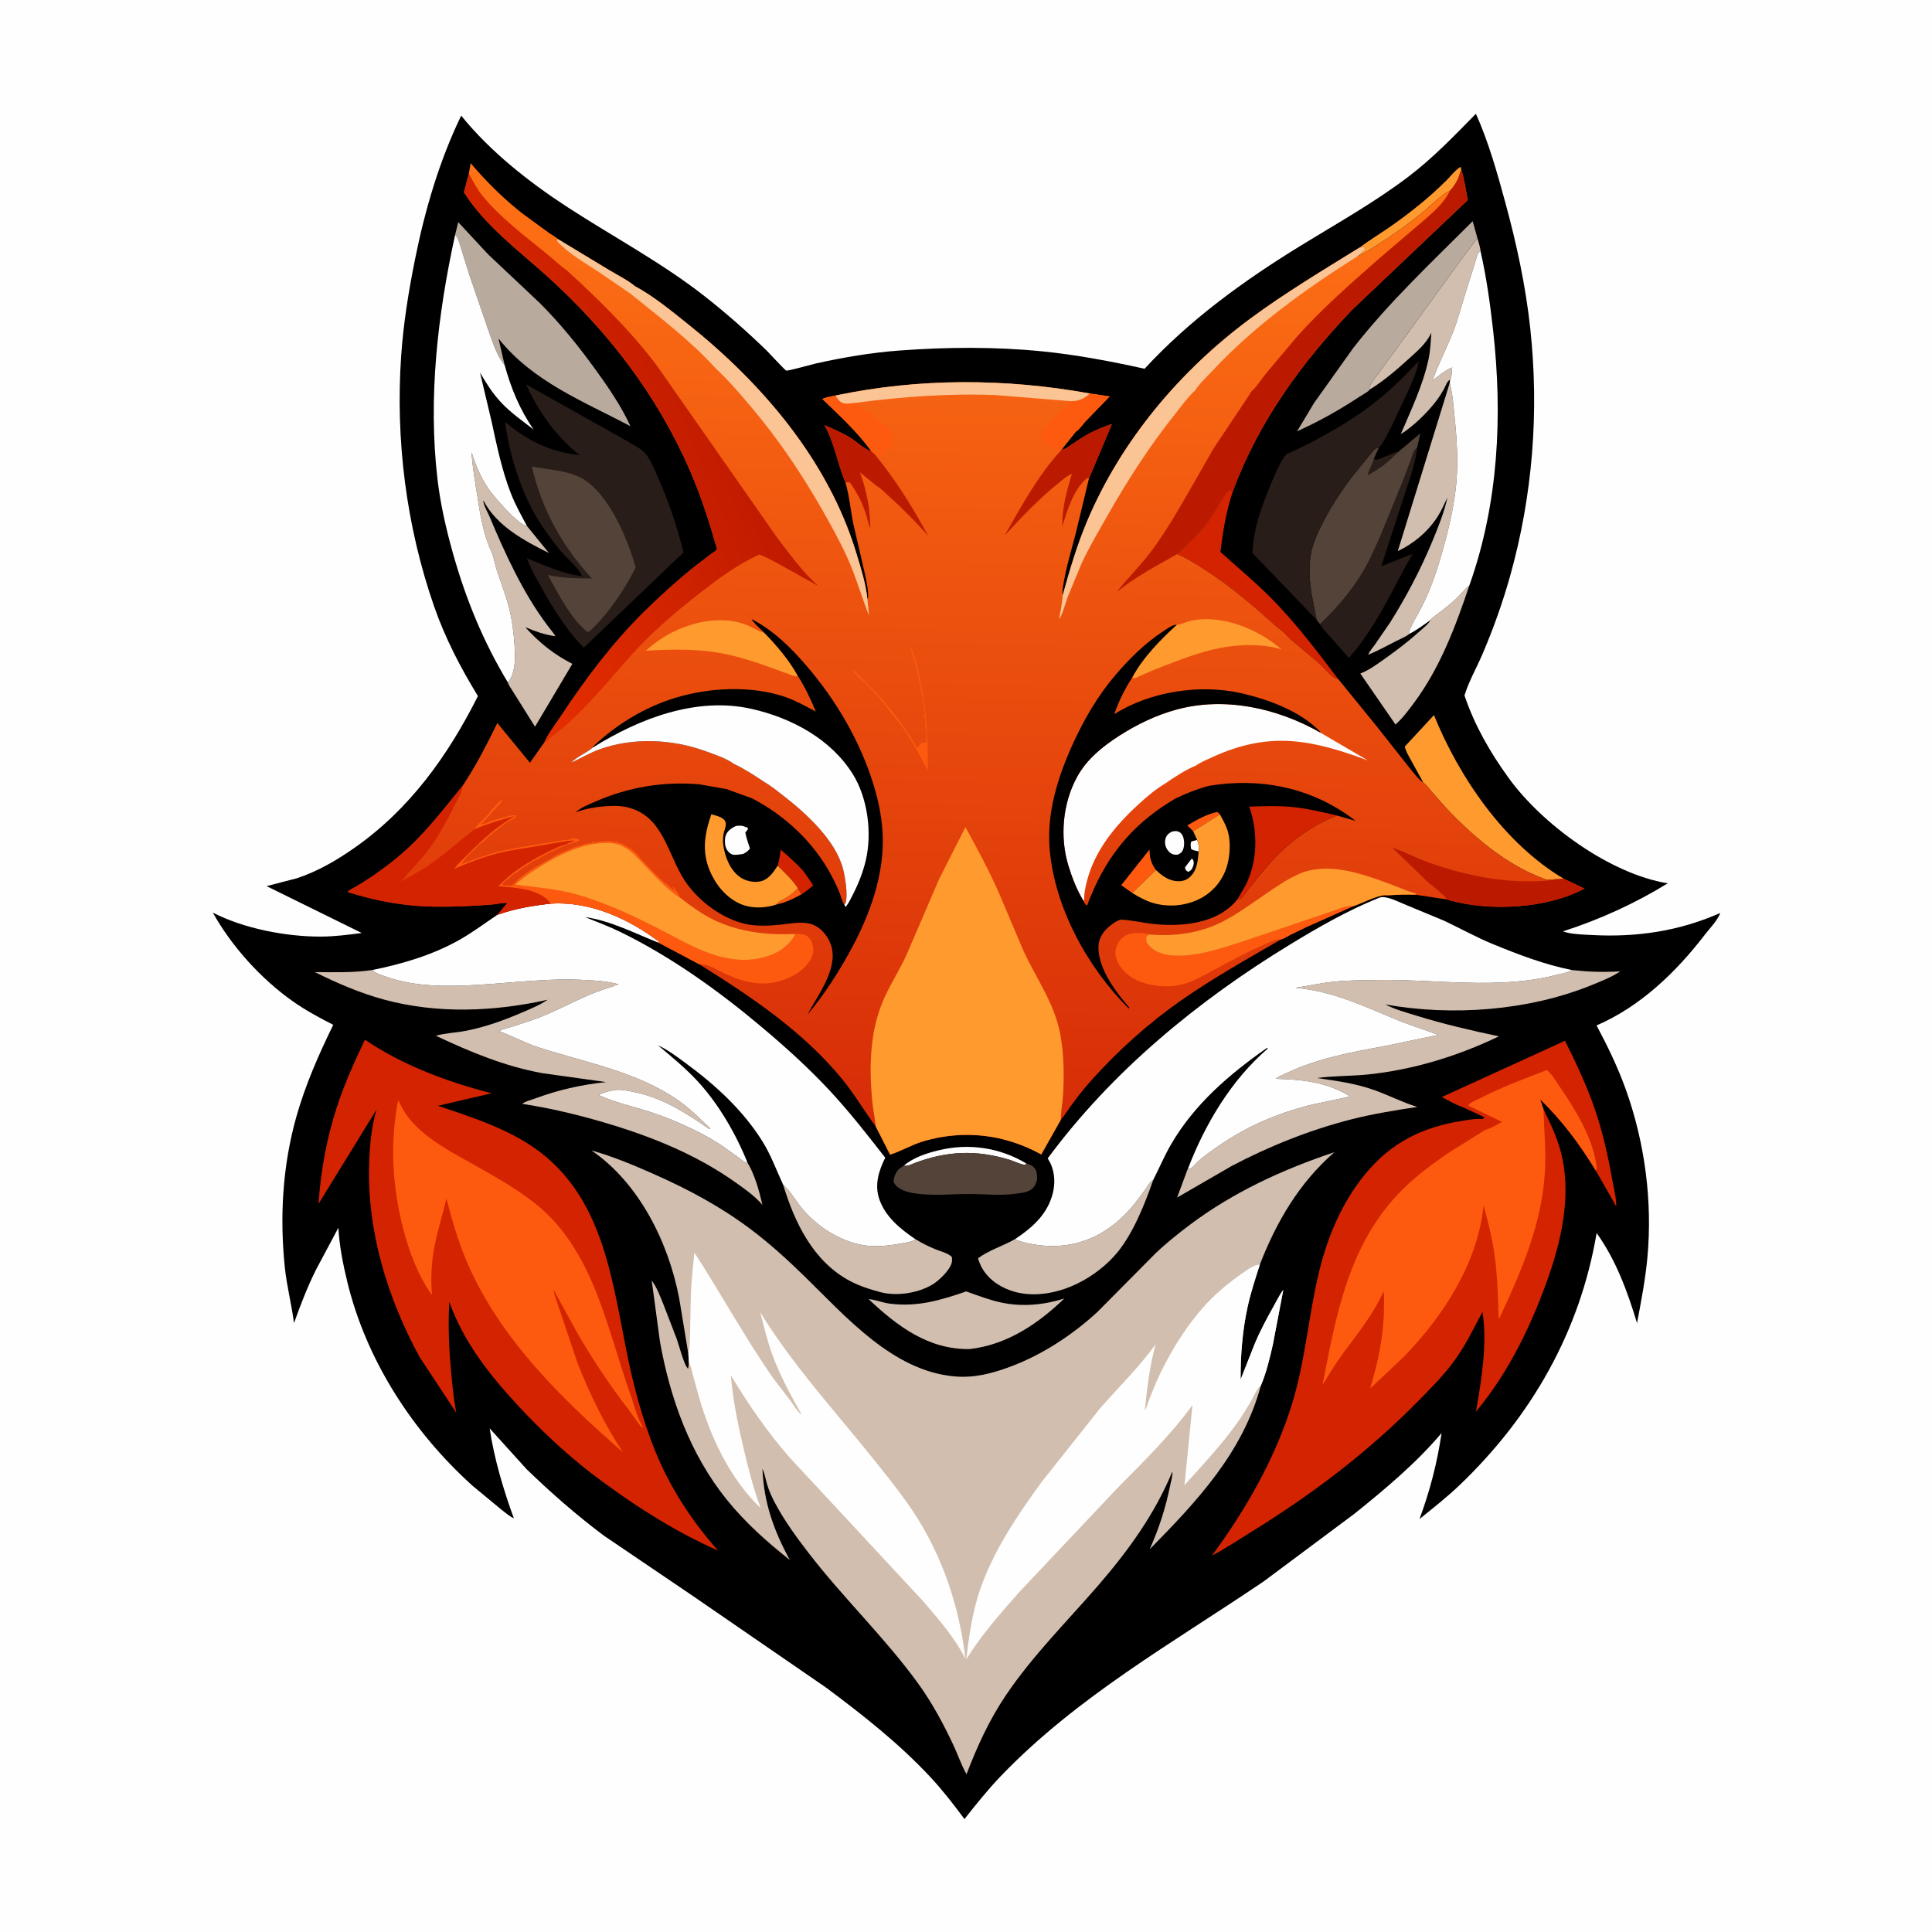 <svg version="1.1" xmlns="http://www.w3.org/2000/svg" style="display: block;" viewBox="0 0 2048 2048" width="1024" height="1024">
<defs>
	<linearGradient id="Gradient1" gradientUnits="userSpaceOnUse" x1="1032.91" y1="1194.26" x2="1054.41" y2="185.843">
		<stop class="stop0" offset="0" stop-opacity="1" stop-color="rgb(215,44,7)"/>
		<stop class="stop1" offset="1" stop-opacity="1" stop-color="rgb(255,114,21)"/>
	</linearGradient>
	<linearGradient id="Gradient2" gradientUnits="userSpaceOnUse" x1="760.408" y1="390.985" x2="473.564" y2="511.281">
		<stop class="stop0" offset="0" stop-opacity="1" stop-color="rgb(191,26,0)"/>
		<stop class="stop1" offset="1" stop-opacity="1" stop-color="rgb(229,46,0)"/>
	</linearGradient>
</defs>
<path transform="translate(0,0)" fill="rgb(254,254,254)" d="M -0 -0 L 2048 0 L 2048 2048 L -0 2048 L -0 -0 z"/>
<path transform="translate(0,0)" fill="rgb(0,0,0)" d="M 1564.5 120.615 C 1577.9 150.272 1587.29 183.815 1595.85 215.255 C 1607.77 259.015 1617.27 303.084 1622.15 348.24 C 1631.68 436.532 1624.7 525.495 1600.68 610.986 C 1592.82 638.981 1583.05 666.24 1571.66 692.983 C 1565.52 707.394 1556.95 722.322 1552.42 737.222 C 1563.24 769.145 1579.38 797.188 1599.03 824.416 C 1634.8 873.976 1706.57 926.362 1767.86 936.369 C 1733.09 957.716 1695.63 974.868 1656.75 987.293 C 1665.27 990.436 1677.88 990.636 1686.96 991.138 C 1734.36 993.761 1779.76 987.207 1823.4 967.831 L 1823.06 969.05 C 1820.25 976 1811.96 984.636 1807.22 990.802 C 1776.71 1030.51 1739.04 1066.87 1692.42 1087.01 C 1704.27 1109.22 1715.21 1131.83 1723.67 1155.57 C 1743.73 1211.87 1751.82 1273.72 1746.29 1333.29 C 1744.14 1356.45 1739.63 1379.71 1735.32 1402.57 C 1725.25 1369.18 1712.98 1335.6 1692.48 1307.08 C 1674.84 1411.63 1623.28 1501.73 1546.86 1574.63 C 1533.65 1587.23 1518.91 1598.78 1504.72 1610.26 C 1515.78 1580.39 1523.5 1550.71 1528.11 1519.16 C 1501.26 1550.87 1468.32 1578.49 1435.98 1604.47 L 1339.44 1676.44 C 1243.58 1741.33 1142.06 1798.26 1061.1 1882.53 C 1047.25 1896.95 1034.71 1912.63 1022.35 1928.31 C 1011.06 1913.01 999.263 1897.76 986.299 1883.84 C 953.024 1848.11 914.598 1817.94 875.567 1788.84 L 734.298 1691.67 L 640.411 1628.05 C 611.321 1606.31 584.215 1582.58 558.15 1557.33 L 519.058 1514.1 C 523.673 1545.63 533.762 1579.62 544.698 1609.42 C 540.27 1607.57 535.754 1603.5 531.856 1600.57 L 501 1575.05 C 437.516 1517.84 388.333 1442.12 368.095 1358.6 C 363.549 1339.83 359.754 1320.75 358.708 1301.43 L 335.124 1345.68 C 325.85 1364.11 318.592 1383.17 311.636 1402.57 C 309.173 1382.84 304.011 1363.54 301.943 1343.66 C 296.387 1290.24 299.488 1235.75 314.125 1183.88 C 323.736 1149.83 337.756 1118.07 353.263 1086.36 C 338.531 1078.88 323.881 1070.93 310.356 1061.4 C 276.676 1037.67 245.662 1003.28 225.556 967.385 C 258.475 984.33 303.193 992.957 340.186 992.824 C 354.77 992.772 369.083 990.889 383.508 989.026 L 282.579 939.333 L 314.594 931.03 C 336.67 923.722 356.325 912.3 375.304 899.058 C 434.098 858.035 474.828 801.186 506.613 737.855 C 488.017 707.48 471.813 676.312 460.106 642.609 C 430.664 557.847 419.05 466.127 425.294 376.642 C 427.685 342.369 433.169 308.653 439.919 275 C 450.35 222.989 465.683 170.425 488.886 122.575 C 519.665 160.687 560.819 193.115 601.773 219.718 C 650.243 251.203 702.082 278.731 747.595 314.533 C 770.489 332.542 792.002 351.568 812.934 371.838 C 815.463 374.287 832.02 392.447 833.522 392.893 C 835.119 393.367 861.692 386.001 865.088 385.251 C 894.311 378.798 923.629 373.769 953.5 371.565 C 1003.61 367.868 1054.28 367.454 1104.34 372.398 C 1140.52 375.972 1177.81 382.995 1213.28 390.905 C 1261.43 338.754 1318.38 297.56 1378.57 260.561 C 1417.07 236.894 1456.62 214.839 1492.71 187.489 C 1518.79 167.732 1541.67 143.923 1564.5 120.615 z"/>
<path transform="translate(0,0)" fill="rgb(254,254,254)" d="M 958.009 1235.56 C 968.645 1226.92 981.81 1222.56 995.005 1219.35 C 1026.91 1211.57 1059.97 1216.5 1087.91 1233.31 L 1087 1234.82 C 1081.7 1234.5 1075.15 1230.92 1069.91 1229.35 C 1053.2 1224.32 1035.94 1221.47 1018.44 1222.31 C 1001.71 1223.11 985.4 1226.85 969.765 1232.83 C 965.87 1234.32 962.234 1236.55 958.009 1235.56 z"/>
<path transform="translate(0,0)" fill="rgb(254,154,46)" d="M 1441.03 262.54 C 1451.18 254.81 1462.46 248.112 1472.96 240.786 C 1494.65 225.64 1515.02 209.532 1533.72 190.772 C 1538.04 186.443 1543.15 179.719 1548.45 176.773 L 1549 180.035 C 1548.12 182.139 1547.39 184.069 1546.8 186.273 C 1545.67 190.489 1540.33 199.495 1536.85 202.211 C 1527.36 206.86 1517.8 217.167 1509.55 223.929 C 1493.91 236.746 1477.09 248.812 1459.98 259.584 C 1453.25 263.82 1446.31 268.743 1438.94 271.714 C 1440.28 270.214 1441.53 269.497 1443 268.214 C 1445.37 266.15 1442.97 267.757 1445.41 266.182 L 1446.5 265.51 L 1446.5 261.657 L 1441.03 262.54 z"/>
<path transform="translate(0,0)" fill="rgb(212,35,0)" d="M 1247.84 587.338 C 1261.39 574.826 1273.57 564.155 1283.74 548.427 L 1295.87 528.915 C 1297.96 525.572 1299.91 521.573 1303.5 519.68 L 1306.82 520.862 C 1299.8 542.257 1296.37 562.711 1293.71 585.062 C 1312.04 601.728 1331.04 617.268 1348.44 634.992 C 1374.4 661.431 1396.3 690.605 1418.71 719.977 C 1411.54 718.658 1403.7 707.835 1398.1 702.943 L 1365.41 675.365 C 1363.82 672.018 1354.67 665.555 1351.72 662.911 C 1328.01 641.651 1303.79 620.865 1276.87 603.712 C 1267.51 597.748 1258.11 591.624 1247.84 587.338 z"/>
<path transform="translate(0,0)" fill="rgb(40,29,24)" d="M 1399.23 661.6 C 1415.35 646.419 1430.6 628.797 1442.38 610.016 C 1450.48 597.1 1456.58 583.217 1462.77 569.331 L 1485.96 512.758 L 1496.06 486 C 1497.56 481.855 1498.28 477.124 1502.2 474.65 C 1500.55 490.753 1494.63 507.017 1489.58 522.294 L 1464.26 600.153 L 1497.34 587.126 C 1476.11 624.455 1458.82 665.13 1429.82 697.402 L 1406.76 671.217 C 1404.57 668.595 1400.53 664.672 1399.23 661.6 z"/>
<path transform="translate(0,0)" fill="rgb(209,190,174)" d="M 1557.64 620.451 C 1542.97 663.985 1526.67 707.641 1499.03 744.879 C 1493.03 752.958 1486.84 761.329 1479.29 768.031 L 1442.02 714.005 L 1443.47 713.393 C 1452.68 709.442 1460.68 703.465 1468.8 697.679 C 1480.82 689.126 1492.57 680.221 1503.55 670.365 C 1507.84 666.52 1513.77 662.044 1516.68 657.081 C 1517.53 655.536 1517.14 655.809 1518.32 654.931 C 1527.18 648.335 1535.77 641.994 1543.84 634.426 C 1548.67 629.894 1552.45 624.595 1557.64 620.451 z"/>
<path transform="translate(0,0)" fill="rgb(83,67,56)" d="M 958.009 1235.56 C 962.234 1236.55 965.87 1234.32 969.765 1232.83 C 985.4 1226.85 1001.71 1223.11 1018.44 1222.31 C 1035.94 1221.47 1053.2 1224.32 1069.91 1229.35 C 1075.15 1230.92 1081.7 1234.5 1087 1234.82 L 1087.91 1233.31 C 1091.75 1234.18 1095.26 1235.89 1097.47 1239.34 C 1099.45 1242.41 1099.89 1249.07 1098.75 1252.58 C 1097.35 1256.93 1094.99 1260.39 1090.81 1262.33 C 1087.01 1264.1 1083.09 1264.52 1079 1265.09 L 1077.23 1265.36 C 1061.34 1267.66 1044.98 1265.81 1029 1265.69 C 1010.88 1265.56 993.246 1267.54 975.112 1265.71 C 967.363 1264.92 958.552 1263.47 952.102 1258.78 C 949.554 1256.92 948.367 1255.38 947.184 1252.5 C 947.771 1247.3 949.412 1242.24 953.538 1238.7 L 958.009 1235.56 z"/>
<path transform="translate(0,0)" fill="rgb(209,190,174)" d="M 1452.18 412.76 L 1451.38 411.413 C 1452.53 406.373 1458.09 400.175 1461.07 396 L 1489.77 356.815 L 1549.63 274.264 L 1566.1 252.366 C 1567.12 256.524 1569.17 261.826 1569.38 266.012 C 1566.02 268.213 1565.43 272.67 1564.28 276.301 L 1554.54 307.298 C 1549.92 321.572 1546.3 336.451 1540.9 350.434 C 1533.96 368.403 1524.89 385.334 1518.46 403.599 C 1525.1 398.239 1531.45 392.866 1539.38 389.518 C 1539.12 392.116 1538.92 400.837 1537.22 402.387 C 1533.9 404.166 1532.76 408.4 1530.98 411.708 C 1528.32 416.682 1525.15 421.62 1521.68 426.077 C 1512.29 438.151 1497.78 452.185 1484.93 460.179 C 1495.75 434.672 1508.41 408.268 1514.25 381.062 C 1516.24 371.799 1516.62 362.124 1517.3 352.691 L 1516.6 354.118 C 1511.26 364.757 1502.18 372.337 1493.49 380.218 C 1480.79 391.737 1466.85 403.857 1452.18 412.76 z"/>
<path transform="translate(0,0)" fill="rgb(254,154,46)" d="M 1508.78 829.601 L 1495.33 805.136 C 1493.16 801.11 1489.89 795.896 1489.17 791.36 L 1520.05 758.035 C 1547.04 824.523 1594.78 894.078 1657.36 931.364 L 1652.23 932.03 C 1647.83 931.542 1641.68 933.404 1637.71 931.949 C 1596.46 916.832 1561.76 887.041 1531.98 855.504 L 1517.27 838.776 C 1514.73 835.721 1512.11 831.786 1508.78 829.601 z"/>
<path transform="translate(0,0)" fill="rgb(209,190,174)" d="M 1024.17 1368.97 C 1036.51 1373.27 1048.81 1378.11 1061.64 1380.81 C 1083.85 1385.48 1106.65 1383.29 1128.18 1376.5 C 1100.16 1403.54 1067.22 1425.65 1027.74 1430.08 C 984.096 1430.68 951.053 1405.74 920.737 1377.1 C 928.188 1377.78 935.774 1381.01 943.453 1381.95 C 972.852 1385.58 996.803 1378.38 1024.17 1368.97 z"/>
<path transform="translate(0,0)" fill="rgb(209,190,174)" d="M 830.208 1256 L 830.956 1256.64 C 837.061 1261.95 842.504 1271.12 847.55 1277.67 C 862.093 1296.53 883.859 1312.01 907 1318.12 L 908.639 1318.58 C 923.793 1322.66 941.191 1320.8 956.446 1317.93 C 960.122 1317.23 965.196 1316.65 968.435 1314.86 C 969.146 1314.47 969.635 1314.02 970.28 1313.5 C 977.088 1317.64 984.173 1321.2 991.526 1324.27 C 997.146 1326.61 1004.73 1328.13 1009.05 1332.5 C 1009.19 1334.5 1009.36 1336.67 1008.83 1338.63 C 1006.68 1346.69 995.471 1357.38 988.5 1361.6 C 973.137 1370.89 950.267 1374.35 932.959 1369.66 C 921.984 1366.69 911.053 1363.24 900.98 1357.88 C 862.178 1337.23 842.495 1296.36 830.208 1256 z"/>
<path transform="translate(0,0)" fill="rgb(209,190,174)" d="M 1494.24 671.78 C 1490.36 674.972 1484.83 677.048 1480.34 679.372 C 1470.44 684.492 1460.68 689.729 1450.42 694.087 C 1451.89 690.188 1455.29 686.38 1457.72 682.954 L 1473.75 659.606 C 1490.85 632.371 1505.75 604.031 1518.11 574.356 C 1524.4 559.242 1530.81 543.323 1534.4 527.354 C 1531.06 533.963 1528.21 540.948 1524.22 547.196 C 1513.88 563.435 1499.01 575.962 1481.72 584.198 L 1536.75 406.003 C 1539.99 417.655 1540.63 430.005 1541.89 442.004 C 1544.26 464.717 1545.83 488.715 1543.79 511.5 C 1541.53 536.736 1535.68 560.981 1528.8 585.265 C 1522.2 608.573 1514.34 631 1502.34 652.139 C 1499.02 657.987 1495.84 663.681 1493.47 670.006 L 1494.24 671.78 z"/>
<path transform="translate(0,0)" fill="rgb(209,190,174)" d="M 1075.91 1313.6 L 1076.75 1313.96 C 1083.85 1317.05 1094.04 1319.06 1101.78 1319.97 C 1143.44 1324.86 1177.28 1307.74 1203.06 1275.6 L 1213.93 1261.09 C 1216 1258.03 1218.13 1253.86 1221.13 1251.65 L 1222.49 1250.69 C 1213.78 1275.81 1201.59 1306.49 1184.85 1327.13 C 1173.51 1341.12 1157.7 1353.09 1141.5 1360.91 C 1120.07 1371.26 1093.62 1376.09 1070.7 1367.8 C 1057.41 1363 1045.6 1354.17 1039.45 1341.14 C 1038.32 1338.75 1037.46 1336.38 1036.74 1333.84 C 1047.94 1325.4 1063.57 1320.63 1075.91 1313.6 z"/>
<path transform="translate(0,0)" fill="rgb(209,190,174)" d="M 538.297 723.305 C 540.331 721.082 541.718 718.82 542.768 716 C 546.456 706.097 546.165 694.396 545.45 684.024 C 544.541 670.834 542.93 657.062 539.606 644.246 C 536.107 630.756 530.915 617.551 526.6 604.296 C 524.471 597.756 523.585 590.496 520.677 584.283 C 512.32 566.43 508.921 544.779 505.925 525.427 C 503.526 509.924 500.769 495.196 499.895 479.48 C 504.307 493.218 509.824 506.577 518.097 518.5 C 524.125 527.188 548.803 555.93 558.626 557.642 L 581.854 586.209 C 555.671 573.203 526.38 557.491 512.372 530.44 C 512.122 535.023 516.739 542.402 518.544 546.705 C 535.239 586.484 554.506 628.917 580.68 663.446 C 581.735 664.838 588.965 673.789 588.597 674.401 C 576.394 672.634 568.164 669.465 556.904 664.912 C 571.568 681.247 587.182 693.711 606.705 703.722 L 567.144 770.33 L 543.735 733.018 C 542.092 730.172 539.113 726.311 538.297 723.305 z"/>
<path transform="translate(0,0)" fill="rgb(185,170,158)" d="M 1452.18 412.76 C 1450.38 415.402 1444.14 418.526 1441.35 420.371 C 1420.11 434.438 1398.16 446.741 1374.95 457.208 L 1392.98 427.157 L 1434.34 369.116 C 1472.31 320.42 1517.54 278.017 1561.09 234.491 L 1566.1 252.366 L 1549.63 274.264 L 1489.77 356.815 L 1461.07 396 C 1458.09 400.175 1452.53 406.373 1451.38 411.413 L 1452.18 412.76 z"/>
<path transform="translate(0,0)" fill="rgb(83,67,56)" d="M 1481.93 479.213 L 1505.55 459.382 L 1502.2 474.65 C 1498.28 477.124 1497.56 481.855 1496.06 486 L 1485.96 512.758 L 1462.77 569.331 C 1456.58 583.217 1450.48 597.1 1442.38 610.016 C 1430.6 628.797 1415.35 646.419 1399.23 661.6 L 1395.68 657.074 L 1390.01 627.976 C 1388.2 614.973 1387.28 601.587 1389.39 588.562 C 1391.38 576.265 1396.8 564.592 1402.48 553.625 C 1411.24 536.687 1421.81 520.517 1433.32 505.311 L 1450.88 483.692 C 1452.33 481.918 1456.53 476.362 1458.45 475.435 C 1459.38 474.987 1460.49 475.157 1461.51 475.018 L 1456.29 486.263 L 1458 487.792 C 1466.72 486.375 1473.47 480.966 1481.93 479.213 z"/>
<path transform="translate(0,0)" fill="rgb(40,29,24)" d="M 1456.29 486.263 L 1458 487.792 C 1466.72 486.375 1473.47 480.966 1481.93 479.213 C 1472.81 488.904 1461.62 497.982 1449.56 503.683 C 1451.33 497.851 1454.99 491.873 1456.29 486.263 z"/>
<path transform="translate(0,0)" fill="rgb(185,170,158)" d="M 482.469 248.869 L 485.73 235.478 L 517.5 269.688 L 572.492 321.528 C 594.268 343.335 612.845 366.404 630.909 391.297 C 644.738 410.353 658.438 430.353 668.322 451.773 C 617.942 425.192 565.117 404.749 528.436 358.877 L 534.923 386.904 C 526.119 376.62 521.803 361.098 517.181 348.595 L 497.061 290 L 488.459 262.316 C 486.888 257.66 485.945 252.497 482.469 248.869 z"/>
<path transform="translate(0,0)" fill="rgb(40,29,24)" d="M 1395.68 657.074 L 1327.73 586.33 C 1327.92 570.973 1332.43 552.845 1337.44 538.338 C 1340.56 529.298 1357.54 484.348 1364.58 481.139 C 1399.81 465.073 1434.61 445.653 1464.5 420.856 C 1478.66 409.108 1491.35 396.04 1504.03 382.745 C 1502.12 393.8 1497.46 403.786 1492.97 413.974 L 1475.36 451.273 C 1471.47 458.729 1467.54 467.504 1462.31 474.104 L 1461.51 475.018 C 1460.49 475.157 1459.38 474.987 1458.45 475.435 C 1456.53 476.362 1452.33 481.918 1450.88 483.692 L 1433.32 505.311 C 1421.81 520.517 1411.24 536.687 1402.48 553.625 C 1396.8 564.592 1391.38 576.265 1389.39 588.562 C 1387.28 601.587 1388.2 614.973 1390.01 627.976 L 1395.68 657.074 z"/>
<path transform="translate(0,0)" fill="rgb(254,254,254)" d="M 1537.22 402.387 C 1538.92 400.837 1539.12 392.116 1539.38 389.518 C 1531.45 392.866 1525.1 398.239 1518.46 403.599 C 1524.89 385.334 1533.96 368.403 1540.9 350.434 C 1546.3 336.451 1549.92 321.572 1554.54 307.298 L 1564.28 276.301 C 1565.43 272.67 1566.02 268.213 1569.38 266.012 C 1575.64 293.55 1579.58 321.826 1582.73 349.865 C 1592.95 440.829 1588.52 533.506 1557.64 620.451 C 1552.45 624.595 1548.67 629.894 1543.84 634.426 C 1535.77 641.994 1527.18 648.335 1518.32 654.931 C 1517.14 655.809 1517.53 655.536 1516.68 657.081 C 1509.45 662.174 1502.12 667.737 1494.24 671.78 L 1493.47 670.006 C 1495.84 663.681 1499.02 657.987 1502.34 652.139 C 1514.34 631 1522.2 608.573 1528.8 585.265 C 1535.68 560.981 1541.53 536.736 1543.79 511.5 C 1545.83 488.715 1544.26 464.717 1541.89 442.004 C 1540.63 430.005 1539.99 417.655 1536.75 406.003 L 1537.22 402.387 z"/>
<path transform="translate(0,0)" fill="rgb(209,190,174)" d="M 792.455 1232.67 C 799.948 1244.61 805.029 1263.36 808.201 1277.17 C 799.931 1267.61 789.881 1260.66 779.65 1253.39 C 739.576 1224.95 694.201 1206.21 647.439 1191.98 C 616.949 1182.7 585.207 1174.91 553.675 1170.14 C 556.331 1167.62 562.741 1166.09 566.335 1164.76 C 591.838 1155.34 615.49 1149.89 642.522 1147.06 L 575.133 1137.64 C 534.661 1130.29 498.928 1115.24 461.974 1097.93 C 472.202 1095.02 483.696 1094.75 494.217 1092.65 C 514.936 1088.52 533.79 1081.71 553.153 1073.4 C 562.522 1069.38 572.067 1065.51 580.549 1059.79 C 523.651 1072.44 463.436 1074.95 406.797 1059.52 C 381.192 1052.55 357.451 1042.18 333.731 1030.47 C 354.828 1030.57 373.504 1031.3 394.633 1028.28 C 398.754 1032.19 404.536 1033.67 409.803 1035.52 C 434.882 1044.32 461.453 1045.56 487.853 1044.83 C 530.3 1043.65 571.914 1036.91 614.569 1038.56 C 627.861 1039.07 642.852 1039.89 655.731 1043.34 C 645.401 1047.26 634.983 1050.14 624.771 1054.55 C 606.193 1062.57 588.163 1072.29 569.289 1079.54 L 543.544 1088.21 C 539.644 1089.39 532.544 1090.67 529.39 1093.13 C 543.669 1098.5 556.876 1105.74 571.458 1110.44 C 620.887 1126.35 676.154 1136.24 719.349 1166.7 C 731.405 1175.2 742.356 1185.98 752.87 1196.26 L 752 1196.92 C 726.405 1179.11 701.311 1163.11 670.219 1157.18 C 663.821 1155.96 657.391 1154.49 650.89 1155.65 C 645.44 1156.62 639.384 1158.08 634.524 1160.74 C 650.748 1168.34 668.276 1172.12 685.294 1177.46 C 705.878 1183.91 724.473 1191.78 743.616 1201.67 C 751.498 1205.75 759.019 1210.22 766.358 1215.21 L 783.482 1227.51 C 786.167 1229.5 789.05 1232.26 792.455 1232.67 z"/>
<path transform="translate(0,0)" fill="rgb(209,190,174)" d="M 1666.29 1028.3 C 1683.76 1030.21 1700.06 1030.77 1717.61 1029.68 C 1708.12 1035.91 1697.2 1040.2 1686.7 1044.45 C 1619.96 1071.5 1539.29 1077.38 1468.53 1064.76 C 1478.81 1070.11 1490.35 1073.19 1501.39 1076.62 C 1530.02 1085.53 1559.56 1092.35 1588.89 1098.57 C 1545.63 1119.38 1498.36 1133.96 1450.5 1138.93 C 1432.43 1140.81 1414.08 1140.31 1396.13 1142.76 C 1417.46 1145.88 1437.24 1148.49 1457.75 1155.88 C 1472.77 1161.29 1487.13 1168.81 1502.43 1173.39 C 1478.97 1176.94 1455.52 1180.69 1432.5 1186.55 C 1388.8 1197.66 1345.42 1215.01 1305.56 1236.03 L 1247.79 1269.45 L 1259.11 1238.92 L 1259.3 1238.86 C 1263.19 1239.79 1266.78 1234.17 1269.58 1231.57 C 1277.04 1224.65 1285.8 1218.76 1294.2 1213.06 C 1323.2 1193.37 1353.6 1180.59 1387.44 1171.67 L 1431.12 1162.3 C 1406.86 1146.9 1380.29 1144.31 1352.26 1143.58 C 1355.52 1140.85 1360.41 1139.12 1364.31 1137.27 C 1397.17 1121.68 1433.52 1115.2 1468.98 1108.62 L 1524.75 1097.03 L 1486.81 1083.54 C 1448.97 1068.22 1414.81 1050.81 1373.34 1047.16 C 1386.69 1044.9 1400.13 1042.1 1413.6 1040.66 C 1428.58 1039.06 1444.15 1039.08 1459.23 1038.83 C 1522.56 1037.75 1588.94 1049.5 1650.94 1033.16 C 1655.99 1031.83 1661.83 1031.1 1666.29 1028.3 z"/>
<path transform="translate(0,0)" fill="rgb(254,254,254)" d="M 482.469 248.869 C 485.945 252.497 486.888 257.66 488.459 262.316 L 497.061 290 L 517.181 348.595 C 521.803 361.098 526.119 376.62 534.923 386.904 C 541.64 411.356 551.064 434.474 565.675 455.303 C 553.737 446.18 541.033 437.22 530.776 426.194 C 521.987 416.746 515.32 406.008 508.822 394.931 L 520.89 445.866 C 526.51 471.706 531.946 498.45 541.599 523.11 C 546.307 535.137 552.544 546.288 558.626 557.642 C 548.803 555.93 524.125 527.188 518.097 518.5 C 509.824 506.577 504.307 493.218 499.895 479.48 C 500.769 495.196 503.526 509.924 505.925 525.427 C 508.921 544.779 512.32 566.43 520.677 584.283 C 523.585 590.496 524.471 597.756 526.6 604.296 C 530.915 617.551 536.107 630.756 539.606 644.246 C 542.93 657.062 544.541 670.834 545.45 684.024 C 546.165 694.396 546.456 706.097 542.768 716 C 541.718 718.82 540.331 721.082 538.297 723.305 C 512.22 680.126 493.725 634.874 480.096 586.372 C 472.941 560.912 466.873 534.502 463.785 508.194 C 453.644 421.821 463.956 333.337 482.469 248.869 z"/>
<path transform="translate(0,0)" fill="rgb(40,29,24)" d="M 557.553 407.387 L 667.196 468.923 C 672.546 472.11 680.596 476.343 684.5 481.126 C 689.788 487.606 693.353 496.824 696.77 504.473 C 708.518 530.776 717.624 557.584 724.582 585.52 L 618.905 686.53 C 604.801 672.884 593.865 655.911 583.43 639.423 C 574.515 623.551 565.266 608.847 558.423 591.862 C 577.658 599.119 596.327 608.562 617.116 610.693 C 612.189 600.181 599.695 591.095 592.303 581.723 C 582.598 569.417 572.995 556.288 565.489 542.512 C 550.325 514.679 539.505 479.301 535.514 447.8 C 536.961 447.863 541.132 451.948 542.5 453.028 C 547.901 457.291 553.562 460.92 559.436 464.483 C 575.967 474.508 595.21 480.397 614.359 482.538 C 588.519 461.667 571.576 437.216 557.553 407.387 z"/>
<path transform="translate(0,0)" fill="rgb(83,67,56)" d="M 563.752 494.521 C 580.71 497.819 601.842 498.553 617 507.132 C 645.425 523.221 665.473 571.528 673.829 601.641 C 662.057 625.124 644.147 651.859 624.644 669.5 L 622.527 669.881 C 604.444 654.973 592.034 629.786 580.774 609.554 C 595.744 612.857 612.152 613.203 627.44 613.206 C 596.185 579.272 574.056 539.684 563.752 494.521 z"/>
<path transform="translate(0,0)" fill="rgb(254,254,254)" d="M 1075.91 1313.6 C 1094.68 1301.07 1110.88 1286.78 1116.25 1263.89 C 1118.99 1252.18 1117.72 1239.22 1111.2 1228.95 L 1110.57 1227.99 C 1178.92 1135.53 1269.47 1061.05 1367.19 1001.41 C 1396.84 983.319 1427.47 965.758 1459.65 952.586 C 1462.23 951.529 1464.16 950.656 1467.02 950.992 C 1475.03 951.935 1483.89 956.641 1491.42 959.669 L 1530.73 975.97 C 1548.07 984.131 1564.93 993.597 1582.67 1000.85 C 1610.09 1012.07 1637.14 1022.46 1666.29 1028.3 C 1661.83 1031.1 1655.99 1031.83 1650.94 1033.16 C 1588.94 1049.5 1522.56 1037.75 1459.23 1038.83 C 1444.15 1039.08 1428.58 1039.06 1413.6 1040.66 C 1400.13 1042.1 1386.69 1044.9 1373.34 1047.16 C 1414.81 1050.81 1448.97 1068.22 1486.81 1083.54 L 1524.75 1097.03 L 1468.98 1108.62 C 1433.52 1115.2 1397.17 1121.68 1364.31 1137.27 C 1360.41 1139.12 1355.52 1140.85 1352.26 1143.58 C 1380.29 1144.31 1406.86 1146.9 1431.12 1162.3 L 1387.44 1171.67 C 1353.6 1180.59 1323.2 1193.37 1294.2 1213.06 C 1285.8 1218.76 1277.04 1224.65 1269.58 1231.57 C 1266.78 1234.17 1263.19 1239.79 1259.3 1238.86 C 1277.31 1191.65 1305.32 1144.72 1343.94 1111.5 L 1343 1110.86 C 1303.1 1138.84 1266.29 1170.29 1241.46 1212.91 C 1234.32 1225.17 1228.94 1238.11 1222.49 1250.69 L 1221.13 1251.65 C 1218.13 1253.86 1216 1258.03 1213.93 1261.09 L 1203.06 1275.6 C 1177.28 1307.74 1143.44 1324.86 1101.78 1319.97 C 1094.04 1319.06 1083.85 1317.05 1076.75 1313.96 L 1075.91 1313.6 z"/>
<path transform="translate(0,0)" fill="rgb(254,254,254)" d="M 583.78 957.862 C 625.137 955.237 665.487 973.378 698.102 997.909 L 698.679 999.577 C 673.164 989.506 647.491 976.015 620.088 972.098 C 632.908 977.339 645.714 982.059 658.177 988.179 C 711.922 1014.57 762.112 1050.54 807.824 1089.05 C 833.33 1110.53 857.847 1132.66 880.529 1157.17 C 901.131 1179.43 919.756 1203.32 938.383 1227.23 C 931.435 1241.29 926.804 1256.07 932.209 1271.5 C 938.662 1289.92 954.54 1302.97 970.28 1313.5 C 969.635 1314.02 969.146 1314.47 968.435 1314.86 C 965.196 1316.65 960.122 1317.23 956.446 1317.93 C 941.191 1320.8 923.793 1322.66 908.639 1318.58 L 907 1318.12 C 883.859 1312.01 862.093 1296.53 847.55 1277.67 C 842.504 1271.12 837.061 1261.95 830.956 1256.64 L 830.208 1256 C 823.043 1240.48 817.23 1224.31 808.113 1209.74 C 787.411 1176.65 758.219 1150.03 727.023 1127.09 C 718.036 1120.48 707.76 1112.72 697.583 1108.12 C 712.311 1120.54 726.939 1132.49 740.014 1146.69 C 761.86 1170.42 780.477 1202.63 792.455 1232.67 C 789.05 1232.26 786.167 1229.5 783.482 1227.51 L 766.358 1215.21 C 759.019 1210.22 751.498 1205.75 743.616 1201.67 C 724.473 1191.78 705.878 1183.91 685.294 1177.46 C 668.276 1172.12 650.748 1168.34 634.524 1160.74 C 639.384 1158.08 645.44 1156.62 650.89 1155.65 C 657.391 1154.49 663.821 1155.96 670.219 1157.18 C 701.311 1163.11 726.405 1179.11 752 1196.92 L 752.87 1196.26 C 742.356 1185.98 731.405 1175.2 719.349 1166.7 C 676.154 1136.24 620.887 1126.35 571.458 1110.44 C 556.876 1105.74 543.669 1098.5 529.39 1093.13 C 532.544 1090.67 539.644 1089.39 543.544 1088.21 L 569.289 1079.54 C 588.163 1072.29 606.193 1062.57 624.771 1054.55 C 634.983 1050.14 645.401 1047.26 655.731 1043.34 C 642.852 1039.89 627.861 1039.07 614.569 1038.56 C 571.914 1036.91 530.3 1043.65 487.853 1044.83 C 461.453 1045.56 434.882 1044.32 409.803 1035.52 C 404.536 1033.67 398.754 1032.19 394.633 1028.28 C 426.983 1021.7 459.766 1012.03 488.497 995.447 C 501.787 987.775 514.427 978.353 527.176 969.787 C 545.62 963.124 564.374 960.094 583.78 957.862 z"/>
<path transform="translate(0,0)" fill="rgb(212,35,0)" d="M 386.82 1102.1 C 426.627 1129.16 474.629 1147.07 521.098 1158.91 L 464.157 1172.21 C 501.317 1184.63 541.241 1197.32 572.697 1221.4 C 640.832 1273.56 649.41 1360.84 665.451 1438.75 C 671.461 1467.94 679.205 1496.89 689.405 1524.91 C 705.772 1569.87 729.598 1608.01 761.245 1643.77 C 712.501 1622.14 668.437 1593.36 626.061 1561.21 C 597.956 1539.25 572.144 1514.96 547.97 1488.74 C 517.811 1456.03 491.65 1422.59 476.249 1380.19 C 474.841 1405.25 475.998 1430.84 478.344 1455.8 C 479.658 1469.79 480.93 1483.82 483.73 1497.6 L 444.854 1438.64 C 410.711 1376.03 388.839 1304.79 391.328 1232.93 C 391.999 1213.54 393.629 1194.89 399.129 1176.23 L 337.619 1276.19 C 339.975 1241.57 346.185 1206.99 356.966 1173.94 C 365.096 1149.02 375.567 1125.71 386.82 1102.1 z"/>
<path transform="translate(0,0)" fill="rgb(254,90,15)" d="M 422.05 1166.32 C 425.396 1172.94 428.918 1179.73 433.609 1185.52 C 451.881 1208.05 479.985 1222.05 504.878 1236.08 C 528.428 1249.35 553.861 1263.77 574.249 1281.58 C 589.25 1294.69 601.281 1310.34 611.423 1327.41 C 619.932 1341.72 626.894 1356.69 632.945 1372.19 C 646.79 1407.64 656.468 1445.02 669.188 1480.96 C 672.849 1491.31 675.1 1501.93 680.697 1511.46 C 681.534 1512.88 681.417 1512.1 681 1513.76 C 675.492 1507.87 671.192 1500.53 666.238 1494.12 C 646.428 1468.48 628.866 1442.02 612.561 1414.03 L 586.814 1367.19 C 587.399 1372.47 589.86 1377.92 591.352 1383.04 L 612.653 1446.24 C 625.827 1478.74 640.882 1510.37 660.464 1539.51 C 595.565 1483.13 530.202 1419.11 495.5 1338.97 C 485.782 1316.52 479.385 1294.01 473.195 1270.45 C 469.396 1287.18 464.014 1303.51 460.728 1320.37 C 457.356 1337.66 456.407 1355.11 457.919 1372.67 L 456.588 1370.94 C 442.866 1351.34 433.543 1326.19 427.616 1303.22 C 415.848 1257.61 413.172 1212.68 422.05 1166.32 z"/>
<path transform="translate(0,0)" fill="rgb(212,35,0)" d="M 1550.79 1173.62 L 1549.97 1173.37 C 1542.49 1170.96 1535.38 1166.49 1528.41 1162.87 L 1658.96 1103.26 C 1670.94 1127.16 1682.44 1151.65 1691.03 1177 C 1698.96 1200.38 1704.55 1225.33 1708.88 1249.62 C 1710.52 1258.86 1713.44 1269.54 1713.26 1278.82 L 1691.61 1240.86 C 1674.33 1212.64 1656.34 1188.43 1632.57 1165.21 L 1636.12 1175.71 C 1643.47 1190.68 1650.55 1205.63 1654.74 1221.84 C 1665.48 1263.37 1656.56 1309.08 1642.99 1348.91 C 1625.3 1400.85 1600.07 1454.17 1564.52 1496.41 C 1570.46 1463.11 1576.77 1424.36 1571.51 1390.69 C 1561.53 1409.17 1552.96 1427.5 1540.24 1444.4 C 1528.72 1459.7 1515.01 1473.4 1501.56 1487 C 1449.15 1539.98 1390.68 1584.12 1327.42 1623.26 C 1313.28 1632.01 1299.27 1641.34 1284.59 1649.13 C 1320.41 1600.62 1351.9 1545.77 1369.7 1487.88 C 1384.1 1441.03 1387.21 1392.11 1399.12 1344.71 C 1408.05 1309.2 1422.93 1274.54 1446.05 1245.93 C 1474.27 1210.99 1508.2 1194.36 1552.13 1187.76 C 1558.14 1186.86 1565.3 1185.56 1571.35 1186.25 C 1572.98 1185.36 1572.24 1185.97 1573.5 1184.31 L 1551.75 1174.18 L 1550.79 1173.62 z"/>
<path transform="translate(0,0)" fill="rgb(254,90,15)" d="M 1556.31 1171.92 C 1558.62 1168.51 1565.44 1165.99 1569.23 1164.04 C 1592.1 1152.29 1615.71 1143.58 1639.65 1134.32 C 1644.41 1137.71 1648.75 1145.21 1652.09 1150.08 C 1668.8 1174.41 1687.66 1204.24 1692.03 1234 C 1692.42 1236.66 1693 1238.52 1691.61 1240.86 C 1674.33 1212.64 1656.34 1188.43 1632.57 1165.21 L 1636.12 1175.71 C 1636.71 1196.26 1638.63 1216.2 1637.89 1236.91 C 1635.79 1294.92 1613 1347.07 1588.78 1398.68 C 1587.95 1374.72 1587.39 1350.95 1583.86 1327.18 C 1581.39 1310.56 1577.1 1294.11 1572.64 1277.93 C 1566.46 1339.02 1529.95 1395.06 1488.19 1438.22 L 1452.32 1471.94 C 1460.92 1444.36 1467.04 1414.65 1467.04 1385.66 C 1467.04 1380.36 1467.58 1374.09 1466.53 1368.92 C 1456.24 1392.71 1439.48 1412.99 1424.3 1433.76 C 1416.16 1444.9 1408.98 1456.4 1401.93 1468.25 C 1416.47 1393.03 1429.84 1318.12 1486.09 1261.58 C 1501.57 1246.03 1520.03 1232.59 1538.16 1220.3 L 1574.99 1197.42 C 1578.06 1197.52 1588.98 1190.84 1592.27 1189.28 L 1556.31 1171.92 z"/>
<path transform="translate(0,0)" fill="rgb(209,190,174)" d="M 729.725 1435.38 L 720.007 1376.5 C 708.788 1317.33 677.674 1254.13 626.939 1219.48 C 650.005 1226.03 671.869 1235.14 693.735 1244.85 C 730.072 1260.98 763.987 1279.16 795.887 1303.14 C 816.206 1318.42 834.761 1335.34 852.934 1353.07 C 897.029 1396.08 946.389 1453.23 1011.74 1459.03 C 1032.88 1460.9 1051.86 1455.94 1071.57 1448.52 C 1105.26 1435.86 1136.56 1415.22 1163.07 1390.97 L 1224.86 1328.67 C 1236.25 1317.77 1248.73 1307.82 1261.32 1298.34 C 1307.15 1263.82 1360.25 1239.43 1414.46 1221.42 C 1377.41 1253.63 1353.04 1295.1 1335.54 1340.39 C 1330.88 1354.95 1326 1369.6 1322.69 1384.54 C 1317.06 1410.01 1314.95 1436.31 1315.09 1462.35 L 1330.47 1423.46 C 1335.98 1410.5 1342.65 1398 1349.54 1385.72 C 1352.94 1379.66 1356.17 1372.82 1360.36 1367.32 L 1349.34 1425 C 1346.05 1439.6 1342.44 1454.98 1336.56 1468.79 C 1317.38 1539.91 1268.84 1591.35 1218.69 1642.35 C 1228.61 1620.14 1235.63 1598.41 1240.46 1574.5 C 1241.32 1570.26 1243.28 1564.2 1242.72 1559.95 C 1223.97 1605.29 1195.86 1644 1163.86 1680.94 C 1130.81 1719.11 1094.63 1755.03 1066.3 1797.03 C 1048.6 1823.26 1035.8 1851.29 1024.57 1880.74 C 1019.16 1871.4 1015.45 1860.14 1010.84 1850.3 C 1000.29 1827.76 988.002 1804.91 973.392 1784.73 C 938.053 1735.94 893.962 1694.05 857.164 1646.23 C 844.057 1629.2 831.39 1611.85 821.301 1592.81 C 817.982 1586.55 814.991 1579.81 813.007 1573 C 811.44 1567.62 810.575 1562.07 808.234 1556.95 C 809.521 1592.31 820.346 1622.78 837.221 1653.6 C 812.974 1634.51 790.002 1613.94 770.539 1589.86 C 731.529 1541.58 710.385 1482.58 699.56 1422.07 L 690.855 1357.41 C 696.12 1364.26 699.844 1374.23 703.082 1382.26 L 717.501 1419.63 C 719.503 1425.14 725.494 1448.53 729.5 1450.87 L 730.286 1444.53 L 729.725 1435.38 z"/>
<path transform="translate(0,0)" fill="rgb(254,254,254)" d="M 729.725 1435.38 L 730 1434.14 C 731.407 1427.34 731.307 1420.63 731.522 1413.73 L 732.288 1373.5 C 732.77 1358.23 734.663 1342.96 736.049 1327.74 C 764.62 1371.84 789.775 1418.29 819.906 1461.36 L 837.66 1484.49 C 840.793 1488.6 845.649 1496.96 849.893 1499.74 C 838.536 1479.69 827.128 1458.71 819.098 1437.06 C 813.568 1422.15 809.803 1406.42 805.866 1391.04 C 840.406 1447.29 885.799 1496.55 926.93 1548 C 945.235 1570.9 963.866 1593.85 978.512 1619.34 C 1003.22 1662.33 1017.63 1709.39 1023.39 1758.49 C 1011.95 1735.75 995.248 1716.98 978.896 1697.69 L 837.939 1546 C 813.688 1518.6 793.63 1489.08 774.678 1457.86 C 776.953 1483.89 781.855 1508.2 787.801 1533.62 C 792.969 1555.71 798.474 1577.32 806.3 1598.64 C 773.722 1567.37 753.366 1523.87 740.987 1481 L 734.313 1456.81 C 733.245 1452.86 732.502 1448.02 730.286 1444.53 L 729.725 1435.38 z"/>
<path transform="translate(0,0)" fill="rgb(254,254,254)" d="M 1336.56 1468.79 C 1332.11 1472.08 1329.63 1479.2 1326.86 1484 C 1322.03 1492.36 1316.89 1500.76 1311.29 1508.62 C 1294.75 1531.79 1274.67 1553.17 1255.61 1574.3 L 1264.05 1489.42 C 1241.43 1520.68 1213.01 1548.6 1185.91 1575.94 L 1079.54 1688.66 C 1059.57 1711.46 1040.37 1733.07 1024.3 1758.96 C 1027.21 1734.3 1030.55 1709.98 1038.52 1686.31 C 1052.6 1644.45 1078.95 1605.4 1104.91 1570 L 1166.17 1492.85 C 1185.69 1470.49 1207.75 1449.07 1225 1424.94 C 1218.71 1448.23 1215.99 1471.07 1213.57 1495.03 C 1215.67 1492.11 1216.72 1487.4 1217.94 1484 L 1225.32 1465.89 C 1237.8 1437.79 1253.97 1410.52 1274.18 1387.29 C 1286.91 1372.65 1300.74 1361 1316.6 1349.91 C 1321.91 1346.2 1329 1340.83 1335.54 1340.39 C 1330.88 1354.95 1326 1369.6 1322.69 1384.54 C 1317.06 1410.01 1314.95 1436.31 1315.09 1462.35 L 1330.47 1423.46 C 1335.98 1410.5 1342.65 1398 1349.54 1385.72 C 1352.94 1379.66 1356.17 1372.82 1360.36 1367.32 L 1349.34 1425 C 1346.05 1439.6 1342.44 1454.98 1336.56 1468.79 z"/>
<path transform="translate(0,0)" fill="url(#Gradient1)" d="M 497.051 184.018 L 498.861 172.921 C 515.577 192.521 532.606 209.465 552.723 225.52 L 582.143 247.044 C 583.633 248.052 590.547 252.005 591.099 253.275 L 645.872 286.361 C 654.694 291.686 665.24 296.816 673.13 303.403 C 692.54 313.775 711.454 329.378 728.641 343.09 C 807.868 406.298 877.798 487.859 907.703 586.189 C 912.434 601.746 917.764 618.427 919.462 634.659 L 920.155 634.561 C 920.723 626.443 918.777 617.944 917.222 610 L 904.645 555.719 C 901.589 541.074 900.454 526.167 896.301 511.766 C 887.84 491.704 884.841 470.025 874.018 450.691 C 883.211 454.735 892.486 458.631 901.088 463.865 C 907.875 467.995 915.379 475.425 922.525 478.115 L 923.679 478.442 C 909.312 458.11 889.563 440.209 871.724 422.921 C 875.872 420.925 881.215 420.28 885.715 419.267 C 974.292 400.568 1066.35 401.001 1155.3 417.109 L 1176.34 420.194 L 1150.28 447.125 C 1148.65 448.935 1142.87 456.634 1140.96 457.169 L 1125.37 476.637 L 1126.6 476.534 C 1129.81 475.881 1133.15 473.108 1135.88 471.306 C 1141.77 467.433 1147.72 463.324 1153.89 459.937 C 1161.65 455.689 1170.3 452.327 1178.67 449.513 L 1154.38 507.077 L 1140.47 564.852 C 1136.49 580.808 1131.41 596.662 1128.44 612.847 C 1127.35 618.799 1125.86 625.407 1126.37 631.461 C 1133.73 605.053 1141.37 578.715 1152 553.393 C 1188.15 467.294 1250.81 392.826 1325.58 337.581 C 1362.4 310.382 1402.12 286.618 1441.03 262.54 L 1446.5 261.657 L 1446.5 265.51 L 1445.41 266.182 C 1442.97 267.757 1445.37 266.15 1443 268.214 C 1441.53 269.497 1440.28 270.214 1438.94 271.714 C 1446.31 268.743 1453.25 263.82 1459.98 259.584 C 1477.09 248.812 1493.91 236.746 1509.55 223.929 C 1517.8 217.167 1527.36 206.86 1536.85 202.211 C 1540.33 199.495 1545.67 190.489 1546.8 186.273 C 1547.39 184.069 1548.12 182.139 1549 180.035 C 1552.31 190.245 1553.8 201.499 1555.86 212.049 L 1433.81 327.873 C 1379.76 384.32 1334 447.109 1306.82 520.862 L 1303.5 519.68 C 1299.91 521.573 1297.96 525.572 1295.87 528.915 L 1283.74 548.427 C 1273.57 564.155 1261.39 574.826 1247.84 587.338 C 1258.11 591.624 1267.51 597.748 1276.87 603.712 C 1303.79 620.865 1328.01 641.651 1351.72 662.911 C 1354.67 665.555 1363.82 672.018 1365.41 675.365 L 1398.1 702.943 C 1403.7 707.835 1411.54 718.658 1418.71 719.977 L 1459.11 769.627 L 1493.77 813.5 C 1498.27 818.87 1502.99 825.711 1508.78 829.601 C 1512.11 831.786 1514.73 835.721 1517.27 838.776 L 1531.98 855.504 C 1561.76 887.041 1596.46 916.832 1637.71 931.949 C 1641.68 933.404 1647.83 931.542 1652.23 932.03 L 1657.36 931.364 L 1679.62 941.895 C 1639.89 963.269 1579.57 966.254 1536.76 954.41 L 1534.2 953.512 L 1500.2 948.411 C 1491.09 948.11 1482.47 948.308 1473.38 948.959 C 1470.63 949.156 1467.68 948.687 1465 949.267 C 1454.81 951.47 1444.18 957.363 1434.12 960.727 L 1384.69 982.793 L 1367.04 991.371 C 1364.62 992.588 1360.71 995.243 1358.15 995.683 C 1322.2 1016.51 1285.73 1036.87 1251.67 1060.72 C 1217.24 1084.84 1185.92 1113 1157.77 1144.18 C 1149.93 1152.86 1142.76 1161.9 1135.85 1171.34 C 1132.1 1176.47 1128.66 1182.23 1124.52 1187.01 L 1103.78 1223.77 C 1064.99 1202.38 1022.12 1197.27 979.319 1209.63 C 966.789 1213.25 955.747 1220.13 943.532 1224 L 928.266 1193.97 C 916.115 1177.76 906.076 1160.33 893.188 1144.49 C 851.963 1093.84 796.097 1056.34 741.203 1022.15 L 698.679 999.577 L 698.102 997.909 C 665.487 973.378 625.137 955.237 583.78 957.862 C 564.374 960.094 545.62 963.124 527.176 969.787 L 537.792 957.37 C 535.961 956.408 524.459 958.6 521.611 958.829 C 501.166 960.476 480.87 961.367 460.349 961.095 C 429.041 960.68 398.378 955.057 368.598 945.56 C 370.588 943.056 374.81 941.297 377.58 939.66 C 394.149 929.872 409.47 918.93 424.16 906.49 C 449.843 884.741 469.382 858.797 490.443 832.906 C 504.708 811.475 515.897 789.485 527.192 766.407 L 561.767 808.55 L 577.246 786.495 C 581.344 777.167 588.978 767.601 594.64 759.055 C 620.79 719.591 648.207 682.874 681.861 649.409 C 699.124 632.243 717.588 615.637 736.547 600.367 L 754.485 586.725 C 756.382 585.35 759.295 583.997 760.073 581.776 C 751.893 553.298 742.996 525.392 731.131 498.179 C 696.652 419.103 644.6 351.202 580.93 293.606 C 550.23 265.836 514.053 239.203 491.843 203.824 L 497.051 184.018 z"/>
<path transform="translate(0,0)" fill="rgb(254,90,15)" d="M 965 687.5 C 966.194 687.576 966.053 687.394 967.015 688.995 L 967.51 690.5 C 968.4 692.89 968.762 695.165 969.545 697.557 L 970.286 699.966 L 971.51 704.5 C 972.01 705.966 972.532 706.964 972.816 708.528 L 973.51 712 L 977.107 728.995 L 977.62 732.5 C 978.255 734.755 978.246 736.192 978.633 738.5 C 982.94 764.189 983.608 790.172 983.497 816.642 C 975.993 802.91 969.072 789.02 960.317 776 C 954.542 767.412 947.395 759.878 941.5 751.51 C 934.583 741.691 925.431 732.469 916.894 723.923 C 912.744 719.731 907.603 716.027 904.031 711.5 L 905.5 711 L 930.25 735.75 C 932.296 739.083 935.03 740.521 937.25 743.505 C 938.54 745.239 938.791 746.371 940.625 748.14 L 943.25 750.75 C 944.736 753.041 944.847 753.376 946.995 755.25 L 947 756.5 L 949.859 759.578 L 951 761 L 958.016 770.484 L 965 781 C 967.083 783.981 969.251 787.44 970.875 790.688 C 971.799 792.535 971 791.749 973 792.755 C 974.135 791.011 975.942 787.509 978.25 787.25 C 980.581 786.988 979.551 788.149 982 786.5 L 982 775 C 980.031 772.047 981 765.663 981 762 C 979.05 759.075 980.752 756.652 980 753.5 C 979.36 750.815 979.652 747.97 979 745.5 C 978.481 743.533 978.538 741.262 978 739.5 C 976.992 736.2 977.348 739.268 977.109 736.172 C 976.96 734.232 977.108 734.916 976.766 733.203 L 973.5 717 L 973 714.5 C 972.344 712.591 972.28 711.105 971.75 709.25 C 971.466 708.255 970.953 707.327 970.75 706.312 L 969.75 702.25 C 969.026 700.297 968.669 698.477 968.016 696.516 L 966.75 692.25 L 965.453 688.891 L 965 687.5 z"/>
<path transform="translate(0,0)" fill="rgb(254,90,15)" d="M 1155.3 417.109 L 1176.34 420.194 L 1150.28 447.125 C 1148.65 448.935 1142.87 456.634 1140.96 457.169 C 1137.81 458.157 1136.26 459.749 1134.01 462.005 L 1134 463.5 L 1129.01 468.005 C 1128.12 470.666 1126.16 470.892 1125.01 473.005 C 1123.77 475.249 1123.47 475.621 1121.51 477.5 L 1119.99 477.005 L 1118 476.51 L 1116.5 475.51 L 1115.75 476.75 C 1114.78 475.782 1113.86 474.335 1113.5 473 C 1112.36 468.828 1114.22 472.94 1112.5 469.51 L 1110 472 L 1108.5 471 L 1108.49 469.5 L 1107 468.51 L 1105.75 469.75 C 1105.19 467.08 1105.17 464.13 1103.84 461.719 L 1103.25 460.75 C 1103.75 456.072 1108.15 455.63 1109.99 451.995 C 1115.22 441.698 1128.68 436.68 1134.62 426.749 L 1135.45 425.287 C 1143.38 425.313 1149.59 422.512 1155.3 417.109 z"/>
<path transform="translate(0,0)" fill="rgb(254,90,15)" d="M 923.679 478.442 C 909.312 458.11 889.563 440.209 871.724 422.921 C 875.872 420.925 881.215 420.28 885.715 419.267 C 888.333 423.275 889.865 426.471 894.878 427.551 C 898.365 428.303 903.191 427.367 906.746 427.025 L 907.411 427.918 C 909.883 431.135 911.562 432.095 915.005 433.953 L 922.533 438.673 C 924.301 439.628 925.409 440.844 927.005 441.984 L 928.187 442.639 C 930.237 443.88 931.728 445.711 933.398 447.402 C 939.123 453.2 930.858 445.01 935.51 449 C 939.649 452.55 945.851 458.617 946.245 464 C 944.974 464.958 945.653 464.65 944.245 465 L 944.836 466.375 C 945.379 467.684 945.637 468.676 945.995 470.005 C 946.607 472.275 946.73 471.707 946.213 474 L 945.963 475.995 L 944.25 476.75 C 943.383 475.691 942.432 474.804 942 473.49 C 940.275 474.936 940.187 476.053 939.245 478 C 937.664 481.268 936.545 481.478 933.5 483 L 931.5 481.49 L 927.655 482.034 L 923.679 478.442 z"/>
<path transform="translate(0,0)" fill="rgb(187,26,0)" d="M 896.301 511.766 C 887.84 491.704 884.841 470.025 874.018 450.691 C 883.211 454.735 892.486 458.631 901.088 463.865 C 907.875 467.995 915.379 475.425 922.525 478.115 L 923.679 478.442 L 927.655 482.034 C 949.852 509.313 967.056 537.001 983.836 567.857 C 970.418 552.872 956.275 538.493 941.251 525.108 C 937.704 521.947 933.035 516.91 928.837 514.819 L 911.575 500.614 C 914.364 508.696 917.031 516.647 918.609 525.068 C 921.558 536.626 922.216 547.994 922.58 559.838 C 920.374 555.329 919.375 549.567 917.839 544.734 C 914.041 532.788 908.461 522.031 901.169 511.866 C 898.729 510.702 898.885 510.871 896.301 511.766 z"/>
<path transform="translate(0,0)" fill="rgb(187,26,0)" d="M 1125.37 476.637 L 1126.6 476.534 C 1129.81 475.881 1133.15 473.108 1135.88 471.306 C 1141.77 467.433 1147.72 463.324 1153.89 459.937 C 1161.65 455.689 1170.3 452.327 1178.67 449.513 L 1154.38 507.077 L 1152.5 506.731 C 1138.08 518.133 1131.28 541.173 1126.07 558.16 C 1125.8 538.125 1130.53 521.259 1136.27 502.31 C 1131.83 503.657 1126.08 508.915 1122.41 511.843 C 1101.77 528.3 1083.02 548.209 1065.05 567.503 C 1083.21 535.631 1100.34 503.913 1125.37 476.637 z"/>
<path transform="translate(0,0)" fill="rgb(250,196,148)" d="M 885.715 419.267 C 974.292 400.568 1066.35 401.001 1155.3 417.109 C 1149.59 422.512 1143.38 425.313 1135.45 425.287 L 1055.78 418.83 C 1006.27 416.795 955.828 420.603 906.746 427.025 C 903.191 427.367 898.365 428.303 894.878 427.551 C 889.865 426.471 888.333 423.275 885.715 419.267 z"/>
<path transform="translate(0,0)" fill="rgb(254,154,46)" d="M 1247.63 662.062 L 1248.73 662.13 C 1251.55 662.02 1254.17 660.54 1256.81 659.639 C 1261.33 658.092 1266.09 657.165 1270.84 656.716 C 1300.32 653.934 1332.84 667.377 1355.32 685.737 L 1358.63 688.515 C 1335.91 681.305 1307.56 683.222 1284.56 688.811 C 1264.39 693.713 1243.83 702.137 1224.42 709.58 L 1207.88 716.762 C 1206.63 717.306 1204.16 718.811 1203 718.875 C 1202.05 718.927 1201.17 718.366 1200.25 718.112 C 1211.47 696.96 1230.1 678.187 1247.63 662.062 z"/>
<path transform="translate(0,0)" fill="rgb(254,154,46)" d="M 845.859 716.766 C 841.982 717.385 838.168 715.319 834.563 714.042 L 807.629 704.301 C 795.675 700.265 783.56 696.478 771.229 693.77 C 743.04 687.58 713.09 688.039 684.45 689.833 C 698.113 677.4 713.871 668.196 731.5 662.631 C 750.765 656.548 772.545 654.989 791.593 662.526 C 797.532 664.876 803.061 668.853 809.136 670.43 L 810.047 670.652 C 823.217 684.105 836.964 700.11 845.859 716.766 z"/>
<path transform="translate(0,0)" fill="rgb(187,26,0)" d="M 1514.31 935.745 L 1476.68 899.398 L 1475.4 898.385 C 1488.17 902.406 1500.18 909.087 1512.82 913.664 C 1556.48 929.477 1605.77 938.909 1652.23 932.03 L 1657.36 931.364 L 1679.62 941.895 C 1639.89 963.269 1579.57 966.254 1536.76 954.41 L 1534.2 953.512 C 1528.66 947.002 1521.12 940.926 1514.31 935.745 z"/>
<path transform="translate(0,0)" fill="rgb(254,90,15)" d="M 1218.72 990.548 C 1216.58 991.409 1216.4 991.61 1215.06 993.5 C 1215.09 996.394 1214.64 997.963 1216.4 1000.35 C 1225.67 1012.94 1243.22 1013.96 1257.5 1012.78 C 1277.61 1011.11 1298.42 1004.16 1317.5 998.029 L 1412 966.01 C 1419.29 963.673 1426.29 959.596 1434.12 960.727 L 1384.69 982.793 L 1367.04 991.371 C 1364.62 992.588 1360.71 995.243 1358.15 995.683 C 1350.94 995.612 1344.46 999.39 1337.98 1002.23 C 1320.75 1009.76 1304.45 1018.72 1287.86 1027.54 C 1276.26 1033.71 1264.66 1040.82 1251.75 1043.84 C 1242.52 1046 1233.15 1045.88 1223.81 1044.52 C 1209.39 1042.41 1195.82 1036.5 1187.32 1024.18 C 1183.95 1019.29 1181.32 1012.56 1182.69 1006.6 L 1182.97 1005.5 C 1184.14 1000.71 1187.01 995.833 1191.14 992.994 C 1198.67 987.82 1208.73 988.518 1217.33 990.25 L 1218.72 990.548 z"/>
<path transform="translate(0,0)" fill="rgb(254,90,15)" d="M 502.795 879.11 C 506.083 873.551 512.61 868.41 517.029 863.625 C 520.8 859.54 527.639 849.735 532.451 847.669 L 532.18 848.595 C 530.89 851.755 527.449 854.796 525.157 857.291 C 520.191 862.697 515.46 868.624 510 873.5 C 513.605 873.5 516.398 872.069 519.609 870.609 C 521.234 869.871 522.54 869.611 524.266 869.266 C 526.437 868.831 524.635 869.219 527.25 868.25 L 531.312 867.25 C 532.327 867.047 533.255 866.534 534.25 866.25 C 536.105 865.72 537.591 865.656 539.5 865 L 542 864.5 L 543.25 864.188 C 544.696 863.898 545.608 864.142 547 864.5 L 546.5 867 C 543.115 868.451 540.041 869.91 537 872 L 535.562 872.938 C 533.589 874.253 531.892 875.805 529.891 877.078 C 528.613 877.891 527.969 878.518 526.938 879.562 C 523.648 882.895 527.437 879.378 523.75 881.75 L 521.5 884 L 520 885 C 515.823 887.948 513.185 892.219 508.75 894.75 C 506.997 895.751 504.999 898.359 503.542 899.81 C 498.892 904.441 493.496 908.926 490.25 914.495 L 489.25 915.75 C 491.696 915.401 493.604 914.145 496 913.5 C 498.817 912.742 501.199 911.29 504 910.5 L 520.531 904.969 L 526.25 903.25 L 531.5 902 C 533.135 901.576 534.787 901.444 536.5 901 C 538.135 900.576 539.787 900.444 541.5 900 C 543.279 899.539 544.619 899.574 546.5 899 C 548.404 898.419 550.366 898.652 552.5 898 C 554.404 897.419 556.366 897.652 558.5 897 C 560.404 896.419 562.366 896.652 564.5 896 C 566.404 895.419 568.366 895.652 570.5 895 C 572.404 894.419 574.366 894.652 576.5 894 C 578.404 893.419 580.366 893.652 582.5 893 C 584.404 892.419 586.366 892.652 588.5 892 C 590.262 891.462 592.533 891.519 594.5 891 C 597.056 890.325 599.725 890.734 602.5 890 L 605.75 889.75 L 606.5 888.51 L 607.797 888.739 L 612.75 889.25 L 614 891 C 612.571 892.429 611.675 892.346 609.734 892.734 C 607.495 893.182 609.467 892.761 606.75 893.75 L 601 895.5 L 599.5 895.969 C 597.872 896.511 596.541 897.285 595 898 L 592.5 899 L 577.359 906.359 C 574.245 907.775 571.541 909.913 568.359 911.359 C 565.256 912.77 561.796 915.014 559 917 C 555.908 919.196 552.636 920.681 549.688 923.094 C 548.319 924.213 546.977 925.051 545.5 926 C 543.485 927.294 541.798 928.733 540.109 930.422 C 538.595 931.936 539.53 931.135 537.867 932.133 C 535.587 933.501 533.833 935.595 532 937.5 C 534.341 938.671 534.319 938.968 537 938.755 C 538.082 938.669 541.76 939.143 542.505 938.75 C 544.633 937.627 547.486 933.701 549.5 932 C 556.242 926.306 566.135 919.563 574 915.755 L 584.142 909.966 C 584.844 909.611 585.325 908.914 586 908.51 C 587.266 907.753 588.664 907.309 590 906.51 C 591.266 905.753 592.664 905.309 594 904.51 C 595.307 903.728 596.624 903.358 598 902.51 L 601 901.5 C 605.495 899.647 609.655 897.444 614.5 896.51 C 616.575 896.11 617.872 895.898 619.5 894.51 C 622.514 894.831 623.198 893.461 626.5 894 L 628 892.51 L 629.797 892.802 C 631.939 893.118 633.163 892.711 635.25 892.25 C 639.56 891.299 644.105 891.902 648.5 891.51 L 649.5 892.51 C 651.278 892.734 652.722 892.734 654.5 892.51 L 656 893.51 C 657.67 894.387 659.607 893.739 661.014 895.136 C 661.952 896.069 662.698 896.357 663.857 896.908 C 668.281 899.012 674.619 904.109 677.49 908 C 680.86 912.567 685.234 916.512 689.185 920.578 C 694.535 926.082 700.49 932.771 706.75 937.005 C 709.746 939.032 711.774 942.407 715 944.5 C 714.363 943.014 713.939 942.243 713 941 L 713.702 940.005 C 716.543 943.842 719.207 947.167 720.994 951.648 C 706.852 942.828 693.907 927.968 682.289 916.054 C 674.243 907.803 667.662 899.399 656.417 895.447 C 646.749 892.05 633.123 893.523 623.253 895.772 C 603.613 900.248 584.017 910.851 567.283 921.872 C 559.883 926.746 552.605 931.554 546.267 937.792 C 564.24 940.157 582.813 941.678 600.5 945.529 C 613.028 948.257 625.249 952.367 637.245 956.843 C 657.03 964.226 676.165 973.375 695 982.891 C 728.543 999.838 762.867 1022.83 802.208 1016.43 C 811.254 1014.96 821.321 1011.69 828.81 1006.28 C 833.312 1003.03 841.484 995.546 842.787 990.079 C 846.901 989.946 850.395 989.62 854.159 991.5 C 858.15 993.492 860.442 997.785 861.484 1001.97 C 862.993 1008.04 861.586 1013.2 858.383 1018.37 C 850.809 1030.6 835.335 1038.38 821.7 1041.2 C 802.691 1045.14 784.828 1039.83 767.712 1031.69 C 760.235 1028.14 749.445 1021 741.203 1022.15 L 698.679 999.577 L 698.102 997.909 C 665.487 973.378 625.137 955.237 583.78 957.862 L 582.177 955.839 C 570.536 942.109 544.978 941.021 528.133 939.496 C 545.527 921.17 568.079 908.686 590.863 898.191 C 596.016 895.818 604.164 894.131 608.578 890.902 C 595.654 892.084 582.848 894.732 570.062 896.893 C 556.288 899.222 542.254 900.955 528.688 904.353 C 512.278 908.462 496.44 914.734 480.862 921.258 C 486.012 915.029 492.131 909.39 497.845 903.658 C 512.498 888.962 527.368 875.463 545.55 865.222 C 530.468 868.993 517.219 873.328 502.795 879.11 z"/>
<path transform="translate(0,0)" fill="rgb(250,196,148)" d="M 591.099 253.275 L 645.872 286.361 C 654.694 291.686 665.24 296.816 673.13 303.403 C 692.54 313.775 711.454 329.378 728.641 343.09 C 807.868 406.298 877.798 487.859 907.703 586.189 C 912.434 601.746 917.764 618.427 919.462 634.659 L 921.227 652.684 C 913.342 632.958 907.709 612.516 899.044 593.017 C 891.115 575.175 881.555 557.958 871.912 541 C 849.697 501.932 824.454 464.598 795.33 430.323 C 783.756 416.702 771.849 402.736 758.734 390.58 C 731.448 360.598 699.166 336.219 667.747 310.917 L 634.732 288.348 C 619.764 278.427 602.64 268.933 590.5 255.57 L 591.099 253.275 z"/>
<path transform="translate(0,0)" fill="rgb(250,196,148)" d="M 1441.03 262.54 L 1446.5 261.657 L 1446.5 265.51 L 1445.41 266.182 C 1442.97 267.757 1445.37 266.15 1443 268.214 C 1441.53 269.497 1440.28 270.214 1438.94 271.714 C 1384.06 306.369 1330.61 344.676 1286.06 392.201 C 1279.9 398.775 1271.74 406.194 1266.99 413.797 C 1259.16 420.835 1252.48 430.308 1245.91 438.552 C 1218.16 473.363 1194.98 509.544 1173.02 548.228 C 1163.83 564.424 1154.51 580.159 1146.62 597.071 L 1131.76 632.943 C 1129 640.304 1126.86 650.226 1122.59 656.737 C 1123.84 648.731 1126.22 639.469 1126.37 631.461 C 1133.73 605.053 1141.37 578.715 1152 553.393 C 1188.15 467.294 1250.81 392.826 1325.58 337.581 C 1362.4 310.382 1402.12 286.618 1441.03 262.54 z"/>
<path transform="translate(0,0)" fill="rgb(254,154,46)" d="M 1218.72 990.548 C 1244.8 992.897 1271.51 989.237 1295.1 977.42 C 1311.41 969.249 1326.59 957.865 1341.68 947.649 C 1353.09 939.926 1364 932.178 1376.64 926.59 C 1380.31 924.969 1383.62 923.716 1387.56 922.87 L 1389.34 922.5 C 1418.34 916.207 1451.13 928.752 1478 938.828 C 1485.35 941.583 1492.42 944.876 1500.02 946.96 L 1501.5 947.358 L 1500.2 948.411 C 1491.09 948.11 1482.47 948.308 1473.38 948.959 C 1470.63 949.156 1467.68 948.687 1465 949.267 C 1454.81 951.47 1444.18 957.363 1434.12 960.727 C 1426.29 959.596 1419.29 963.673 1412 966.01 L 1317.5 998.029 C 1298.42 1004.16 1277.61 1011.11 1257.5 1012.78 C 1243.22 1013.96 1225.67 1012.94 1216.4 1000.35 C 1214.64 997.963 1215.09 996.394 1215.06 993.5 C 1216.4 991.61 1216.58 991.409 1218.72 990.548 z"/>
<path transform="translate(0,0)" fill="rgb(212,35,0)" d="M 527.176 969.787 L 537.792 957.37 C 535.961 956.408 524.459 958.6 521.611 958.829 C 501.166 960.476 480.87 961.367 460.349 961.095 C 429.041 960.68 398.378 955.057 368.598 945.56 C 370.588 943.056 374.81 941.297 377.58 939.66 C 394.149 929.872 409.47 918.93 424.16 906.49 C 449.843 884.741 469.382 858.797 490.443 832.906 L 490.333 833.968 C 489.565 840.382 485.763 846.17 482.874 851.9 C 474.099 869.303 464.264 887.886 452.313 903.296 C 443.804 914.267 433.776 923.778 425.143 934.506 C 435.309 928.593 445.8 923.32 455.467 916.589 C 471.867 905.171 486.97 891.372 502.795 879.11 C 517.219 873.328 530.468 868.993 545.55 865.222 C 527.368 875.463 512.498 888.962 497.845 903.658 C 492.131 909.39 486.012 915.029 480.862 921.258 C 496.44 914.734 512.278 908.462 528.688 904.353 C 542.254 900.955 556.288 899.222 570.062 896.893 C 582.848 894.732 595.654 892.084 608.578 890.902 C 604.164 894.131 596.016 895.818 590.863 898.191 C 568.079 908.686 545.527 921.17 528.133 939.496 C 544.978 941.021 570.536 942.109 582.177 955.839 L 583.78 957.862 C 564.374 960.094 545.62 963.124 527.176 969.787 z"/>
<path transform="translate(0,0)" fill="rgb(254,154,46)" d="M 842.787 990.079 C 841.484 995.546 833.312 1003.03 828.81 1006.28 C 821.321 1011.69 811.254 1014.96 802.208 1016.43 C 762.867 1022.83 728.543 999.838 695 982.891 C 676.165 973.375 657.03 964.226 637.245 956.843 C 625.249 952.367 613.028 948.257 600.5 945.529 C 582.813 941.678 564.24 940.157 546.267 937.792 C 552.605 931.554 559.883 926.746 567.283 921.872 C 584.017 910.851 603.613 900.248 623.253 895.772 C 633.123 893.523 646.749 892.05 656.417 895.447 C 667.662 899.399 674.243 907.803 682.289 916.054 C 693.907 927.968 706.852 942.828 720.994 951.648 C 732.289 960.437 743.589 968.703 756.5 975.013 C 783.232 988.077 813.342 991.384 842.787 990.079 z"/>
<path transform="translate(0,0)" fill="rgb(187,26,0)" d="M 1549 180.035 C 1552.31 190.245 1553.8 201.499 1555.86 212.049 L 1433.81 327.873 C 1379.76 384.32 1334 447.109 1306.82 520.862 L 1303.5 519.68 C 1299.91 521.573 1297.96 525.572 1295.87 528.915 L 1283.74 548.427 C 1273.57 564.155 1261.39 574.826 1247.84 587.338 C 1226.52 599.645 1202.89 611.718 1184.04 627.525 C 1187.55 622.11 1192.39 617.264 1196.65 612.414 C 1205.19 602.696 1213.77 593.256 1221.48 582.835 C 1235.81 563.455 1248.07 542.265 1260.12 521.415 L 1286.64 474.987 L 1286.74 474.977 L 1323.93 419.194 C 1324.88 417.879 1325.59 416.572 1326.36 415.144 C 1332.3 409.877 1337.25 401.793 1342.31 395.527 L 1374.83 356.869 C 1401.97 326.547 1432.88 299.636 1463.38 272.772 L 1509.5 233.51 C 1519.25 224.952 1531.65 214.318 1536.85 202.211 C 1540.33 199.495 1545.67 190.489 1546.8 186.273 C 1547.39 184.069 1548.12 182.139 1549 180.035 z"/>
<path transform="translate(0,0)" fill="rgb(254,254,254)" d="M 1148.57 954.938 C 1141.57 943.65 1136.48 930.468 1132.6 917.806 C 1123.22 887.282 1126.41 851.609 1141.79 823.493 C 1152.14 804.583 1168.95 791.115 1186.79 779.71 C 1205.34 767.854 1225.38 758.165 1246.66 752.306 C 1298.26 738.094 1354.04 750.6 1399.73 776.616 L 1400.72 777.28 L 1449.98 806.071 C 1390.18 783.866 1345.85 774.823 1285.33 802.51 C 1279.53 805.159 1272.98 807.86 1267.77 811.519 C 1256.82 815.963 1244.99 823.742 1235.29 830.468 C 1224.79 836.613 1214.8 845.321 1205.88 853.525 C 1181.87 875.587 1160.43 901.807 1152.18 934 C 1150.66 939.949 1148.93 947.684 1149.37 953.794 L 1148.57 954.938 z"/>
<path transform="translate(0,0)" fill="url(#Gradient2)" d="M 497.051 184.018 L 497.821 185.447 C 502.018 193.304 505.48 200.163 511.184 207.207 C 529.592 229.938 555.288 249.329 577.945 267.725 C 585.694 274.016 593.208 281.155 601.293 286.955 C 635.001 317.995 668.945 350.927 696.427 387.754 L 823.869 570.025 C 837.127 587.286 851.154 606.878 867.542 621.251 L 824.453 597.247 C 818.075 593.933 811.501 590.106 804.658 587.896 C 782.089 598.214 762.135 612.965 742.608 628.088 C 716.607 648.224 691.678 669.544 669.605 694.006 C 642.439 724.112 616.641 757.518 583.784 781.778 C 582.29 782.881 581.459 783.976 580.395 785.473 L 577.246 786.495 C 581.344 777.167 588.978 767.601 594.64 759.055 C 620.79 719.591 648.207 682.874 681.861 649.409 C 699.124 632.243 717.588 615.637 736.547 600.367 L 754.485 586.725 C 756.382 585.35 759.295 583.997 760.073 581.776 C 751.893 553.298 742.996 525.392 731.131 498.179 C 696.652 419.103 644.6 351.202 580.93 293.606 C 550.23 265.836 514.053 239.203 491.843 203.824 L 497.051 184.018 z"/>
<path transform="translate(0,0)" fill="rgb(0,0,0)" d="M 1311.5 953.631 C 1308.97 956.827 1305.75 959.905 1302.6 962.5 C 1282.1 979.437 1250 982.184 1224.58 979.649 C 1212.84 978.478 1201.05 975.658 1189.31 974.867 C 1185.08 974.581 1177.71 980.379 1174.65 983.121 C 1168.95 988.23 1164.65 995.168 1164.4 1003 C 1163.65 1026.26 1182.69 1051.43 1196.99 1068 L 1196.5 1069.08 C 1152.83 1025.62 1117.75 961.909 1112.64 899.659 C 1109.49 861.22 1121.45 823.289 1137.22 788.697 C 1149.21 762.393 1163.68 737.464 1182.53 715.42 C 1197.48 697.94 1213.99 681.54 1233.36 668.993 C 1237.63 666.23 1242.46 662.471 1247.63 662.062 C 1230.1 678.187 1211.47 696.96 1200.25 718.112 C 1192.29 730.335 1185.86 743.246 1181.21 757.042 C 1219.07 733.077 1271.58 724.942 1315.13 734.701 C 1343.9 741.148 1378.66 753.867 1399.45 775.691 L 1399.73 776.616 C 1354.04 750.6 1298.26 738.094 1246.66 752.306 C 1225.38 758.165 1205.34 767.854 1186.79 779.71 C 1168.95 791.115 1152.14 804.583 1141.79 823.493 C 1126.41 851.609 1123.22 887.282 1132.6 917.806 C 1136.48 930.468 1141.57 943.65 1148.57 954.938 C 1148.72 956.193 1150.52 958.358 1151.24 959.5 C 1151.66 959.449 1152.19 959.637 1152.5 959.348 C 1152.96 958.919 1154.14 955.042 1154.46 954.231 L 1160.47 940.324 C 1179.59 898.884 1206.64 869.57 1245.81 846.58 C 1257.65 840.881 1268.7 836.475 1281.42 833.035 C 1334.46 824.236 1386.76 834.03 1430.95 865.656 L 1437.24 870.266 L 1417.18 864.444 C 1385.03 877.46 1360.84 896.889 1338.78 923.457 L 1323.71 942 C 1321.2 945.248 1318.82 949.166 1315.79 951.915 C 1314.56 953.031 1313.09 953.397 1311.5 953.631 z"/>
<path transform="translate(0,0)" fill="rgb(254,254,254)" d="M 1262.94 910.5 L 1264.35 910.78 C 1265.58 913.203 1265.77 914.821 1264.96 917.5 C 1263.82 921.291 1262.9 922.492 1259.5 924.291 C 1256.95 922.401 1256.77 922.568 1256.14 919.5 L 1262.94 910.5 z"/>
<path transform="translate(0,0)" fill="rgb(254,254,254)" d="M 1270.68 902.46 C 1267.84 901.88 1264.77 901.641 1262.5 899.721 C 1262.32 896.906 1261.58 894.41 1263 891.923 L 1269.02 890.385 C 1270.56 894.78 1271.33 897.81 1270.68 902.46 z"/>
<path transform="translate(0,0)" fill="rgb(254,90,15)" d="M 1264.79 881.12 L 1258.61 875.001 C 1267.87 869.386 1279.79 862.688 1290.5 860.729 L 1293.16 863.221 L 1264.79 881.12 z"/>
<path transform="translate(0,0)" fill="rgb(254,254,254)" d="M 1242.22 881.5 C 1244.29 881.155 1246.26 880.706 1248.35 881.259 C 1250.58 881.848 1252.18 883.227 1253.31 885.204 C 1255.57 889.172 1255.79 896.239 1254.15 900.5 C 1252.89 903.77 1251.52 904.428 1248.5 905.959 C 1247.33 906.051 1246.75 906.143 1245.5 906.002 C 1241.9 905.595 1239.56 903.668 1237.5 900.776 C 1235.28 897.666 1234.49 893.401 1235.33 889.692 C 1236.29 885.46 1238.62 883.591 1242.22 881.5 z"/>
<path transform="translate(0,0)" fill="rgb(254,90,15)" d="M 1200.23 946.599 L 1188.55 938.34 L 1218.52 900.532 C 1218.68 908.76 1219.82 914.061 1224.46 921.004 L 1225.3 922.253 L 1200.23 946.599 z"/>
<path transform="translate(0,0)" fill="rgb(212,35,0)" d="M 1311.5 953.631 L 1320.5 938.209 C 1333.24 912.446 1333.57 881.942 1324.25 855.042 C 1339.19 854.615 1354.54 853.992 1369.44 855.408 C 1385.54 856.939 1401.44 860.826 1417.18 864.444 C 1385.03 877.46 1360.84 896.889 1338.78 923.457 L 1323.71 942 C 1321.2 945.248 1318.82 949.166 1315.79 951.915 C 1314.56 953.031 1313.09 953.397 1311.5 953.631 z"/>
<path transform="translate(0,0)" fill="rgb(254,154,46)" d="M 1293.16 863.221 C 1296.18 868.867 1299.44 874.56 1301.36 880.695 C 1304.81 891.708 1303.93 906.927 1300.69 917.995 C 1296.43 932.543 1286.45 944.893 1273.09 952.071 C 1257.6 960.402 1238.45 962.143 1221.62 957 C 1213.94 954.654 1207.07 950.708 1200.23 946.599 L 1225.3 922.253 C 1230.74 927.315 1236.99 932.249 1244.5 933.66 C 1249.8 934.657 1255.5 934.24 1259.88 930.86 C 1269.09 923.758 1269.61 913.105 1270.68 902.46 C 1271.33 897.81 1270.56 894.78 1269.02 890.385 L 1264.79 881.12 L 1293.16 863.221 z"/>
<path transform="translate(0,0)" fill="rgb(254,154,46)" d="M 928.266 1193.97 C 927.629 1186.03 925.809 1178.07 924.946 1170.1 C 922.494 1147.46 921.95 1124.1 925.059 1101.5 C 927.145 1086.35 931.486 1070.68 937.892 1056.77 C 944.972 1041.41 954.17 1027.13 961.156 1011.69 L 995.533 931.797 L 1023.42 876.801 C 1035.62 898.996 1047.82 921.649 1058.12 944.787 L 1084.96 1008 C 1098.61 1037.42 1117.91 1063.72 1123.94 1096.27 C 1127.94 1117.9 1128.17 1140.19 1126.76 1162.09 C 1126.27 1169.82 1124.69 1177.61 1124.54 1185.31 L 1124.52 1187.01 L 1103.78 1223.77 C 1064.99 1202.38 1022.12 1197.27 979.319 1209.63 C 966.789 1213.25 955.747 1220.13 943.532 1224 L 928.266 1193.97 z"/>
<path transform="translate(0,0)" fill="rgb(0,0,0)" d="M 810.047 670.652 C 807.923 668.489 797.032 658.598 796.809 656.283 C 820.165 668.51 838.334 686.38 855.336 706.237 C 886.329 742.433 911.551 785.287 925.719 830.969 C 931.75 850.412 935.785 870.787 935.82 891.196 C 935.887 930.159 921.998 969.063 903.908 1003.07 C 890.164 1028.9 874.652 1053.16 855.887 1075.66 C 866.653 1055.13 888.578 1027.2 881.227 1002.85 C 878.593 994.12 872.361 985.618 864.188 981.319 C 852.937 975.401 837.524 979.297 825.462 980.396 C 814.179 981.423 801.587 981.934 790.5 979.49 C 765.395 973.956 739.885 954.838 725.841 933.479 C 707.443 905.496 703.377 865.013 664.984 855.741 C 650.798 852.315 626.545 855.381 612.866 860.162 L 610.189 860.946 C 616.175 855.887 623.977 852.84 631.094 849.712 C 666.086 834.335 703.644 828.064 741.787 831.464 L 769.96 836.427 L 797.332 846.334 C 832.679 864.837 862.533 892.797 881.41 928.193 C 884.723 934.404 887.736 940.732 890.293 947.292 C 891.659 950.797 892.914 955.928 895.017 958.913 L 896.241 957.569 C 899.094 948.965 895.922 929.912 893.64 921.073 C 885.811 890.751 854.644 862.332 830.778 843.79 C 824.172 838.658 817.479 833.181 810.249 828.973 C 799.755 821.994 789.222 815.036 777.784 809.677 C 769.971 803.768 756.691 799.479 747.41 796.103 C 712.598 783.442 671.16 781.627 636.05 794.128 C 625.729 797.803 616.082 803.538 606.143 808.159 L 606.111 807.742 C 612.324 801.857 620.683 798.56 627.44 793.222 L 628.271 792.548 L 628.623 791.451 C 653.198 768.095 682.609 750.077 715.013 739.997 C 751.479 728.653 797.132 726.31 833.523 739.224 C 844.364 743.071 854.646 748.982 864.818 754.32 C 859.387 741.401 853.555 728.517 845.859 716.766 C 836.964 700.11 823.217 684.105 810.047 670.652 z"/>
<path transform="translate(0,0)" fill="rgb(254,90,15)" d="M 845.843 941.631 L 849.666 947.961 C 841.133 952.771 832.374 956.837 822.742 958.911 C 825.008 955.296 830.943 953.276 834.526 950.963 C 838.718 948.257 842.314 945.155 845.843 941.631 z"/>
<path transform="translate(0,0)" fill="rgb(254,254,254)" d="M 780.236 875.5 C 782.64 875.368 785.295 875.026 787.641 875.657 L 792.5 877.378 L 792.879 879 L 790.056 882.5 C 791.121 888.377 793.219 893.813 794.96 899.5 C 792.849 902.344 790.878 903.55 787.784 905.221 C 784.609 905.623 779.557 906.697 776.505 905.847 C 773.818 905.098 771.11 902.064 769.93 899.632 C 768.057 895.769 767.966 888.691 769.616 884.8 C 771.447 880.482 776.114 877.32 780.236 875.5 z"/>
<path transform="translate(0,0)" fill="rgb(212,35,0)" d="M 824.3 917.582 L 824.67 916.373 C 826.236 911.148 826.804 906.081 827.596 900.726 C 835.632 907.742 844.194 914.841 851.117 922.967 C 855.141 927.69 858.455 933.378 861.905 938.544 C 857.964 942.184 854.216 945.118 849.666 947.961 L 845.843 941.631 L 845.509 941.125 C 839.869 932.294 831.638 925.011 824.3 917.582 z"/>
<path transform="translate(0,0)" fill="rgb(254,154,46)" d="M 822.742 958.911 C 812.275 962.464 799.222 963.091 788.713 959.655 C 773.569 954.705 761.536 941.749 754.585 927.773 C 743.48 905.445 746.214 885.994 754.027 863.151 C 757.977 864.299 763.248 865.433 766.5 867.981 C 771.94 872.242 768.198 878.016 767.124 883.52 C 766.328 887.595 766.164 891.282 766.683 895.402 C 768.263 907.948 773.847 922.291 784.456 929.778 C 790.287 933.894 798.917 935.829 805.985 934.311 C 814.015 932.587 819.284 925.605 823.391 919.046 L 824.3 917.582 C 831.638 925.011 839.869 932.294 845.509 941.125 L 845.843 941.631 C 842.314 945.155 838.718 948.257 834.526 950.963 C 830.943 953.276 825.008 955.296 822.742 958.911 z"/>
<path transform="translate(0,0)" fill="rgb(254,254,254)" d="M 628.271 792.548 C 677.267 761.803 738.305 738.177 796.99 751.5 C 839.068 761.053 880.824 783.336 904.091 820.75 C 919.927 846.214 924.541 883.139 917.769 912 C 914.835 924.505 910.001 936.747 904.156 948.167 C 901.848 952.676 899.6 957.633 896.249 961.464 L 895.017 958.913 L 896.241 957.569 C 899.094 948.965 895.922 929.912 893.64 921.073 C 885.811 890.751 854.644 862.332 830.778 843.79 C 824.172 838.658 817.479 833.181 810.249 828.973 C 799.755 821.994 789.222 815.036 777.784 809.677 C 769.971 803.768 756.691 799.479 747.41 796.103 C 712.598 783.442 671.16 781.627 636.05 794.128 C 625.729 797.803 616.082 803.538 606.143 808.159 L 606.111 807.742 C 612.324 801.857 620.683 798.56 627.44 793.222 L 628.271 792.548 z"/>
</svg>